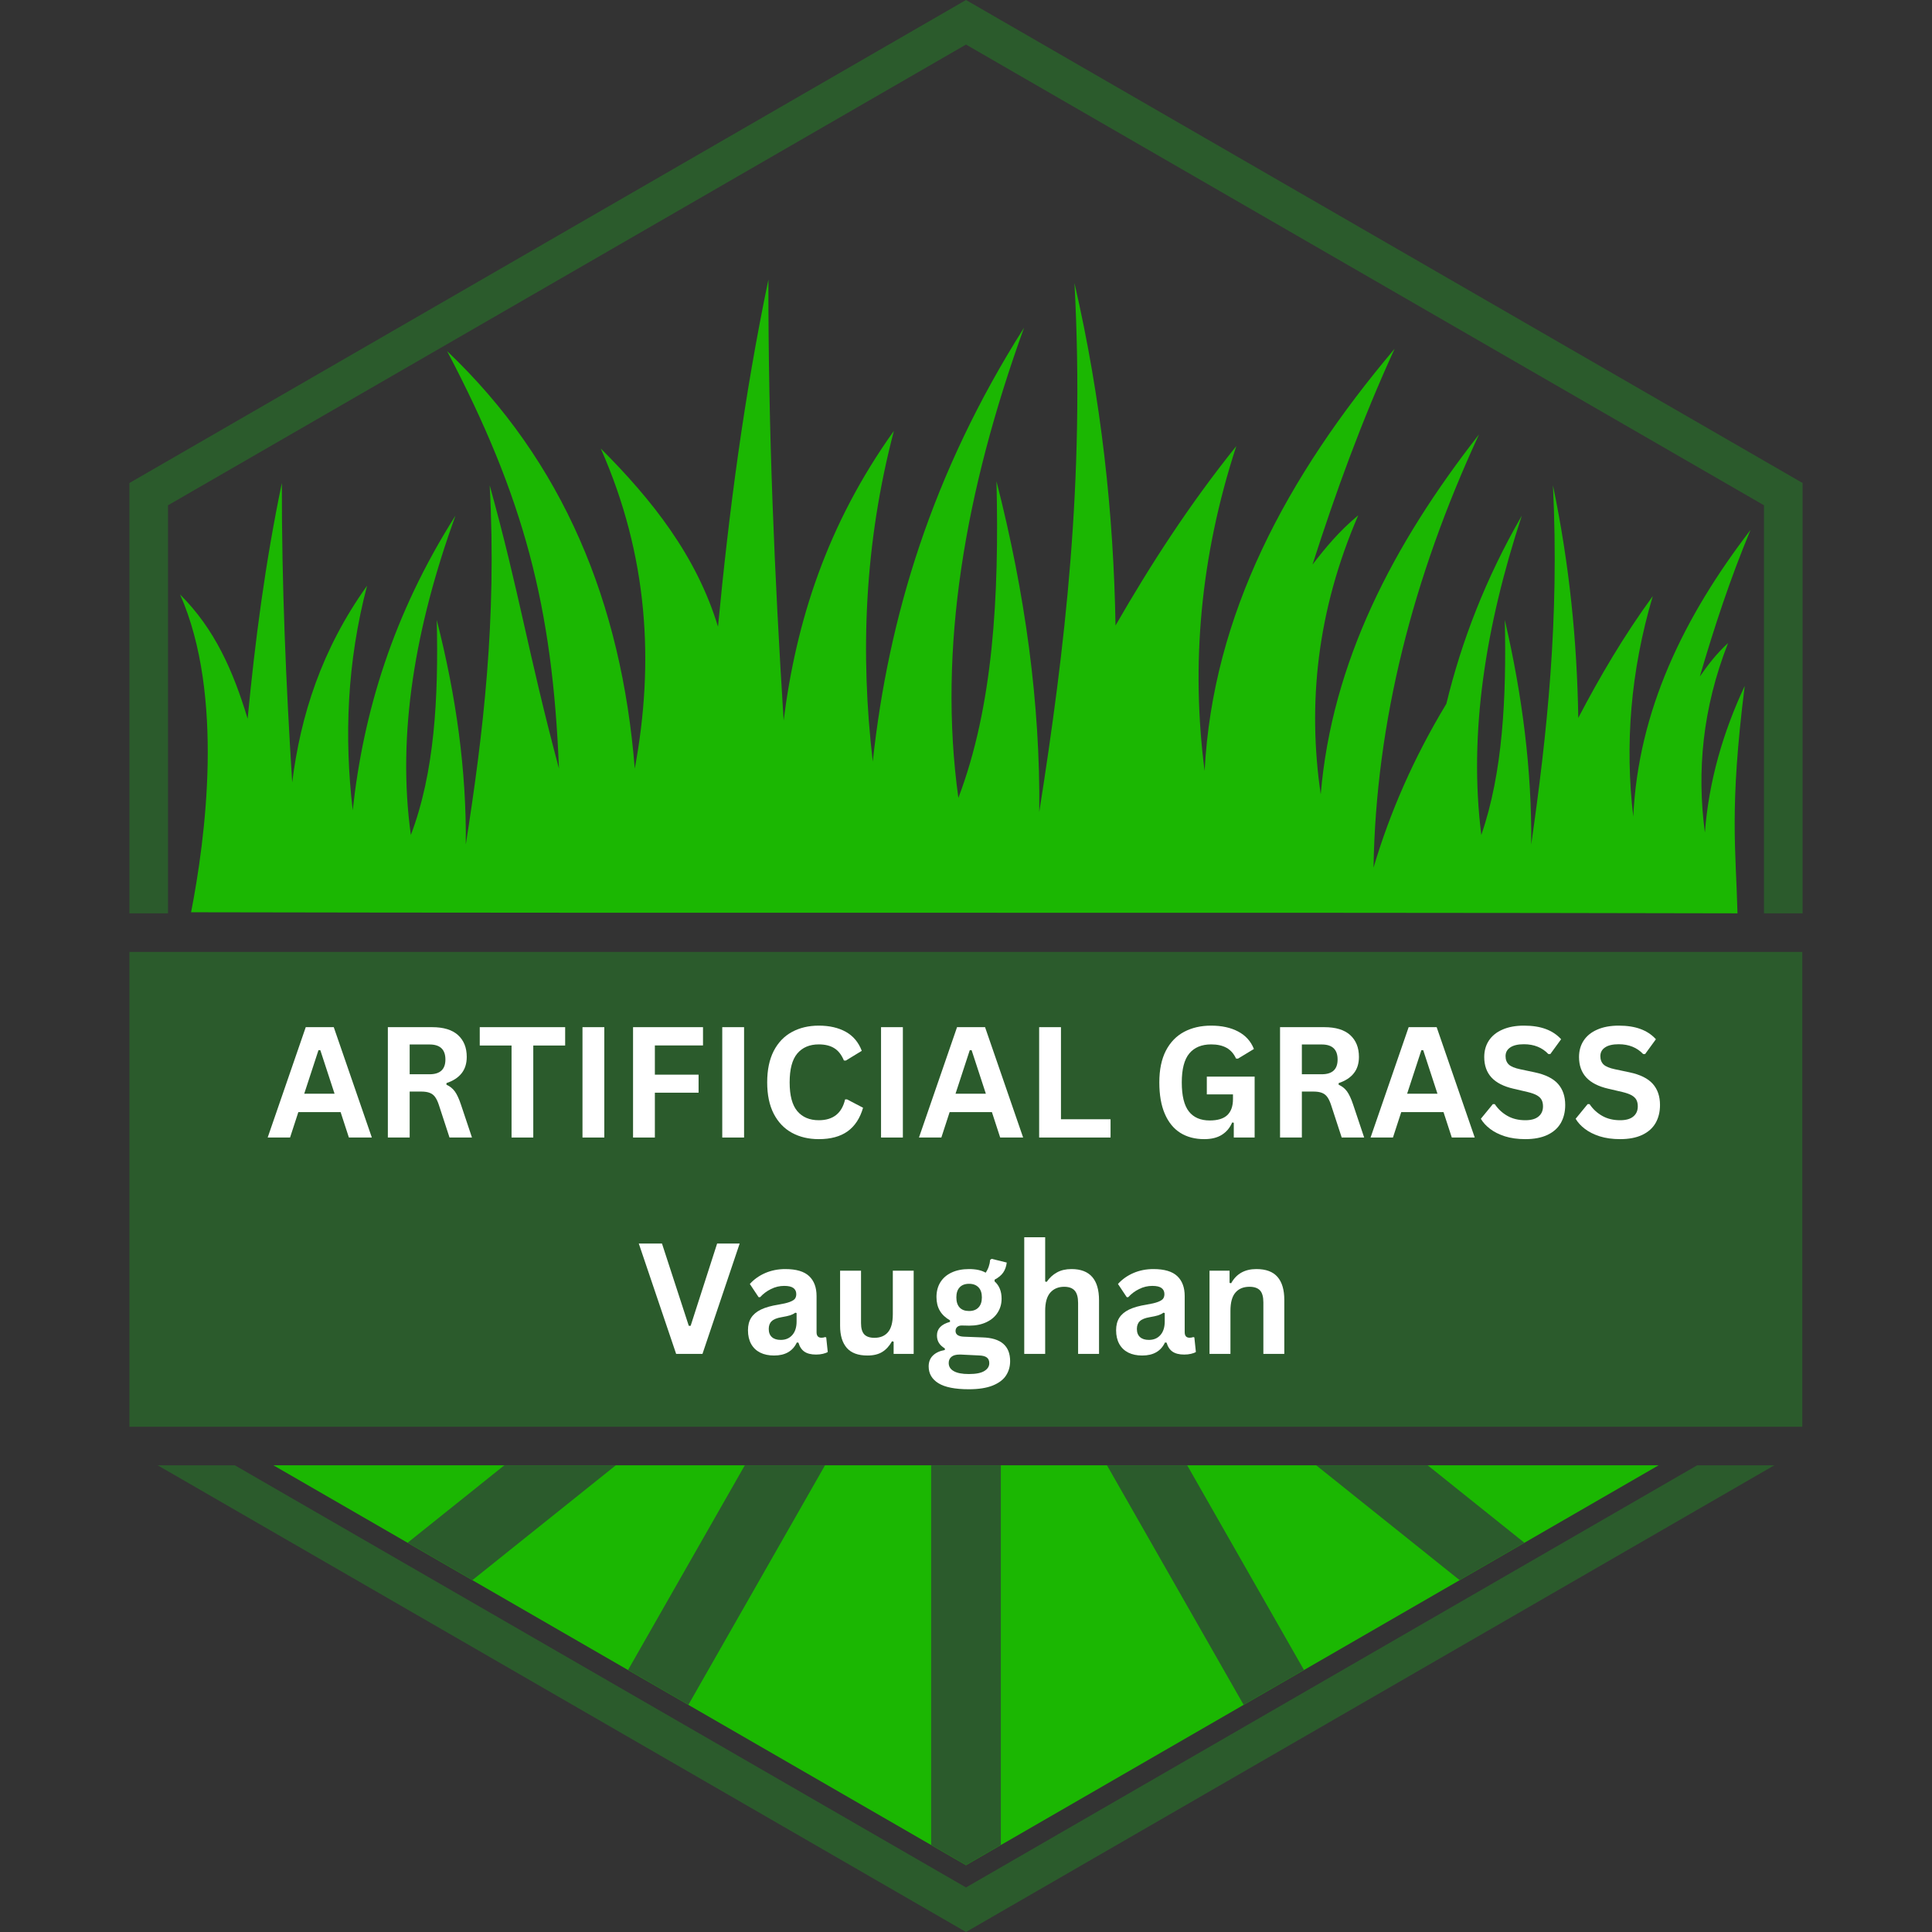 <svg xmlns="http://www.w3.org/2000/svg" xmlns:xlink="http://www.w3.org/1999/xlink" width="500" zoomAndPan="magnify" viewBox="0 0 375 375" height="500" preserveAspectRatio="xMidYMid meet" version="1.0"><rect x="0" y="0" width="375" height="375" fill="#333333" stroke="none"/><defs><g/><clipPath id="53be0abc02"><path d="M 25.078 0 L 349.828 0 L 349.828 178 L 25.078 178 Z M 25.078 0 " clip-rule="nonzero"/></clipPath><clipPath id="fee3b57a11"><path d="M 25.078 184 L 349.828 184 L 349.828 277 L 25.078 277 Z M 25.078 184 " clip-rule="nonzero"/></clipPath></defs><path fill="#1bb702" d="M 321.93 284.414 L 187.5 362.027 L 53.07 284.414 Z M 321.93 284.414 " fill-opacity="1" fill-rule="evenodd"/><path fill="#2b5b2c" d="M 91.684 306.707 L 79.113 299.449 L 97.891 284.414 L 119.527 284.414 Z M 133.609 330.914 L 121.898 324.152 L 144.566 284.414 L 160.133 284.414 Z M 194.262 358.125 L 187.5 362.027 L 180.738 358.125 L 180.738 284.414 L 194.262 284.414 Z M 253.102 324.152 L 241.391 330.914 L 214.863 284.414 L 230.434 284.414 Z M 295.887 299.449 L 283.316 306.707 L 255.473 284.414 L 277.109 284.414 Z M 295.887 299.449 " fill-opacity="1" fill-rule="evenodd"/><path fill="#2b5b2c" d="M 344.395 284.414 L 187.5 375 L 30.605 284.414 L 45.582 284.414 L 187.5 366.352 L 329.418 284.414 Z M 344.395 284.414 " fill-opacity="1" fill-rule="evenodd"/><g clip-path="url(#53be0abc02)"><path fill="#2b5b2c" d="M 187.5 0 L 349.879 93.75 L 349.879 177.277 L 342.387 177.277 L 342.387 98.074 L 187.5 8.648 L 32.613 98.074 L 32.613 177.277 L 25.121 177.277 L 25.121 93.75 Z M 187.5 0 " fill-opacity="1" fill-rule="evenodd"/></g><g clip-path="url(#fee3b57a11)"><path fill="#2b5b2c" d="M 25.121 184.766 L 349.875 184.766 L 349.875 276.926 L 25.121 276.926 Z M 25.121 184.766 " fill-opacity="1" fill-rule="evenodd"/></g><path fill="#1bb702" d="M 280.734 136.613 C 283.676 124.48 288.344 112.309 295.383 100.086 C 288.312 121.609 285.043 142.395 287.52 162.066 C 291.688 149.977 292.414 135.516 292.082 120.336 C 295.508 135.062 297.344 149.605 297.211 163.922 C 300.262 142.496 302.695 120.395 301.426 94.215 C 304.645 109.586 306.113 124.598 306.34 139.348 C 310.547 131.305 315.199 123.379 320.805 115.699 C 316.449 130.398 315.383 144.641 317.016 158.512 C 317.98 137.914 326.816 119.758 339.766 102.871 C 335.801 112.406 332.688 121.875 329.938 131.309 C 331.469 129.125 333.086 126.945 335.414 124.816 C 330.438 137.516 329.34 149.727 330.918 161.602 C 331.691 151.535 334.457 142.105 338.648 133.137 C 335.629 157.191 336.941 164.82 337.246 177.277 C 236.988 177.043 137.121 177.281 37.09 177.07 C 39.836 162.961 43.625 135.012 34.953 115.383 C 41.715 122.148 45.223 130.152 48.066 139.496 C 49.5 124.449 51.473 109.262 54.707 93.75 C 54.676 113.559 55.516 132.824 56.715 151.863 C 58.348 138.859 62.402 126.07 71.246 113.688 C 67.352 128.543 66.793 143.035 68.465 157.273 C 70.516 138.305 76.254 119.258 88.402 100.086 C 80.621 121.609 77.02 142.395 79.746 162.066 C 84.336 149.977 85.133 135.516 84.77 120.336 C 88.539 135.062 90.559 149.605 90.41 163.922 C 93.77 142.496 96.449 120.395 95.051 94.215 C 100.809 114.926 102.426 126.492 108.492 149.164 C 107.254 117.828 101.754 96.629 86.789 68.156 C 109.387 89.621 120.641 117.098 123.207 149.18 C 127.035 128.609 125.828 107.918 116.605 87.047 C 126.57 97.016 135.18 107.875 139.363 121.641 C 141.477 99.48 144.383 77.117 149.148 54.27 C 149.102 83.445 150.336 111.816 152.105 139.852 C 154.508 120.707 160.477 101.867 173.504 83.633 C 167.766 105.512 166.945 126.848 169.406 147.816 C 172.422 119.883 180.871 91.84 198.766 63.605 C 187.305 95.301 182.004 125.906 186.02 154.871 C 192.781 137.07 193.953 115.777 193.418 93.418 C 198.969 115.105 201.938 136.527 201.723 157.605 C 206.664 126.055 210.613 93.512 208.555 54.953 C 213.773 77.59 216.156 99.691 216.52 121.414 C 223.332 109.574 230.875 97.902 239.965 86.59 C 232.902 108.234 231.172 129.211 233.816 149.637 C 235.383 119.305 249.703 92.566 270.691 67.699 C 264.262 81.742 259.215 95.684 254.758 109.582 C 257.242 106.363 259.859 103.156 263.633 100.02 C 255.566 118.719 253.793 136.703 256.352 154.188 C 258.512 128.543 270.352 105.715 287.078 84.316 C 274.172 112.203 267.059 140.227 266.598 168.414 C 269.766 157.734 274.375 147.129 280.734 136.613 " fill-opacity="1" fill-rule="evenodd"/><g fill="#ffffff" fill-opacity="1"><g transform="translate(51.627, 220.794)"><g><path d="M 20.547 0 L 16.094 0 L 14.484 -4.938 L 6.281 -4.938 L 4.672 0 L 0.328 0 L 7.719 -21.422 L 13.156 -21.422 Z M 10.188 -16.953 L 7.422 -8.5 L 13.312 -8.5 L 10.547 -16.953 Z M 10.188 -16.953 "/></g></g><g transform="translate(72.501, 220.794)"><g><path d="M 2.781 0 L 2.781 -21.422 L 11.375 -21.422 C 13.594 -21.422 15.266 -20.91 16.391 -19.891 C 17.523 -18.867 18.094 -17.457 18.094 -15.656 C 18.094 -14.363 17.758 -13.301 17.094 -12.469 C 16.438 -11.633 15.457 -11 14.156 -10.562 L 14.156 -10.25 C 14.82 -9.957 15.363 -9.523 15.781 -8.953 C 16.195 -8.379 16.594 -7.523 16.969 -6.391 L 19.109 0 L 14.75 0 L 12.656 -6.406 C 12.438 -7.051 12.191 -7.551 11.922 -7.906 C 11.66 -8.258 11.32 -8.516 10.906 -8.672 C 10.488 -8.836 9.945 -8.922 9.281 -8.922 L 7.016 -8.922 L 7.016 0 Z M 10.875 -12.281 C 12.926 -12.281 13.953 -13.234 13.953 -15.141 C 13.953 -17.086 12.926 -18.062 10.875 -18.062 L 7.016 -18.062 L 7.016 -12.281 Z M 10.875 -12.281 "/></g></g><g transform="translate(92.525, 220.794)"><g><path d="M 17.172 -21.422 L 17.172 -17.859 L 10.984 -17.859 L 10.984 0 L 6.766 0 L 6.766 -17.859 L 0.594 -17.859 L 0.594 -21.422 Z M 17.172 -21.422 "/></g></g><g transform="translate(110.279, 220.794)"><g><path d="M 7.016 0 L 2.781 0 L 2.781 -21.422 L 7.016 -21.422 Z M 7.016 0 "/></g></g><g transform="translate(120.094, 220.794)"><g><path d="M 16.359 -21.422 L 16.359 -17.875 L 7.016 -17.875 L 7.016 -12.203 L 15.5 -12.203 L 15.5 -8.703 L 7.016 -8.703 L 7.016 0 L 2.781 0 L 2.781 -21.422 Z M 16.359 -21.422 "/></g></g><g transform="translate(137.408, 220.794)"><g><path d="M 7.016 0 L 2.781 0 L 2.781 -21.422 L 7.016 -21.422 Z M 7.016 0 "/></g></g><g transform="translate(147.223, 220.794)"><g><path d="M 11.703 0.312 C 9.734 0.312 7.992 -0.098 6.484 -0.922 C 4.984 -1.742 3.805 -2.977 2.953 -4.625 C 2.109 -6.27 1.688 -8.297 1.688 -10.703 C 1.688 -13.117 2.109 -15.148 2.953 -16.797 C 3.805 -18.441 4.984 -19.672 6.484 -20.484 C 7.992 -21.305 9.734 -21.719 11.703 -21.719 C 13.766 -21.719 15.516 -21.316 16.953 -20.516 C 18.391 -19.711 19.422 -18.484 20.047 -16.828 L 16.953 -14.938 L 16.578 -14.953 C 16.117 -16.066 15.492 -16.863 14.703 -17.344 C 13.922 -17.832 12.922 -18.078 11.703 -18.078 C 9.922 -18.078 8.531 -17.488 7.531 -16.312 C 6.539 -15.133 6.047 -13.266 6.047 -10.703 C 6.047 -8.16 6.539 -6.301 7.531 -5.125 C 8.531 -3.945 9.922 -3.359 11.703 -3.359 C 14.484 -3.359 16.188 -4.707 16.812 -7.406 L 17.188 -7.406 L 20.297 -5.781 C 19.711 -3.75 18.711 -2.223 17.297 -1.203 C 15.879 -0.191 14.016 0.312 11.703 0.312 Z M 11.703 0.312 "/></g></g><g transform="translate(168.229, 220.794)"><g><path d="M 7.016 0 L 2.781 0 L 2.781 -21.422 L 7.016 -21.422 Z M 7.016 0 "/></g></g><g transform="translate(178.043, 220.794)"><g><path d="M 20.547 0 L 16.094 0 L 14.484 -4.938 L 6.281 -4.938 L 4.672 0 L 0.328 0 L 7.719 -21.422 L 13.156 -21.422 Z M 10.188 -16.953 L 7.422 -8.5 L 13.312 -8.5 L 10.547 -16.953 Z M 10.188 -16.953 "/></g></g><g transform="translate(198.917, 220.794)"><g><path d="M 7.016 -21.422 L 7.016 -3.547 L 16.641 -3.547 L 16.641 0 L 2.781 0 L 2.781 -21.422 Z M 7.016 -21.422 "/></g></g><g transform="translate(216.261, 220.794)"><g/></g><g transform="translate(223.336, 220.794)"><g><path d="M 10.406 0.312 C 8.613 0.312 7.066 -0.094 5.766 -0.906 C 4.461 -1.727 3.457 -2.961 2.75 -4.609 C 2.039 -6.254 1.688 -8.285 1.688 -10.703 C 1.688 -13.148 2.109 -15.195 2.953 -16.844 C 3.805 -18.488 4.988 -19.711 6.5 -20.516 C 8.008 -21.316 9.758 -21.719 11.75 -21.719 C 13.801 -21.719 15.547 -21.336 16.984 -20.578 C 18.43 -19.816 19.453 -18.688 20.047 -17.188 L 16.953 -15.312 L 16.578 -15.328 C 16.141 -16.285 15.52 -16.984 14.719 -17.422 C 13.926 -17.859 12.938 -18.078 11.75 -18.078 C 9.906 -18.078 8.492 -17.492 7.516 -16.328 C 6.535 -15.16 6.047 -13.285 6.047 -10.703 C 6.047 -8.117 6.504 -6.238 7.422 -5.062 C 8.336 -3.895 9.688 -3.312 11.469 -3.312 C 13.008 -3.312 14.145 -3.656 14.875 -4.344 C 15.613 -5.039 15.984 -6.078 15.984 -7.453 L 15.984 -8.375 L 10.906 -8.375 L 10.906 -11.828 L 20.188 -11.828 L 20.188 0 L 16.141 0 L 16.141 -2.875 L 15.828 -2.922 C 15.391 -1.891 14.723 -1.094 13.828 -0.531 C 12.941 0.031 11.801 0.312 10.406 0.312 Z M 10.406 0.312 "/></g></g><g transform="translate(245.675, 220.794)"><g><path d="M 2.781 0 L 2.781 -21.422 L 11.375 -21.422 C 13.594 -21.422 15.266 -20.91 16.391 -19.891 C 17.523 -18.867 18.094 -17.457 18.094 -15.656 C 18.094 -14.363 17.758 -13.301 17.094 -12.469 C 16.438 -11.633 15.457 -11 14.156 -10.562 L 14.156 -10.25 C 14.82 -9.957 15.363 -9.523 15.781 -8.953 C 16.195 -8.379 16.594 -7.523 16.969 -6.391 L 19.109 0 L 14.75 0 L 12.656 -6.406 C 12.438 -7.051 12.191 -7.551 11.922 -7.906 C 11.66 -8.258 11.32 -8.516 10.906 -8.672 C 10.488 -8.836 9.945 -8.922 9.281 -8.922 L 7.016 -8.922 L 7.016 0 Z M 10.875 -12.281 C 12.926 -12.281 13.953 -13.234 13.953 -15.141 C 13.953 -17.086 12.926 -18.062 10.875 -18.062 L 7.016 -18.062 L 7.016 -12.281 Z M 10.875 -12.281 "/></g></g><g transform="translate(265.699, 220.794)"><g><path d="M 20.547 0 L 16.094 0 L 14.484 -4.938 L 6.281 -4.938 L 4.672 0 L 0.328 0 L 7.719 -21.422 L 13.156 -21.422 Z M 10.188 -16.953 L 7.422 -8.5 L 13.312 -8.5 L 10.547 -16.953 Z M 10.188 -16.953 "/></g></g><g transform="translate(286.573, 220.794)"><g><path d="M 9.5 0.312 C 8.008 0.312 6.688 0.129 5.531 -0.234 C 4.375 -0.609 3.41 -1.094 2.641 -1.688 C 1.867 -2.281 1.273 -2.93 0.859 -3.641 L 3.188 -6.484 L 3.562 -6.484 C 4.207 -5.523 5.023 -4.766 6.016 -4.203 C 7.004 -3.641 8.164 -3.359 9.5 -3.359 C 10.625 -3.359 11.473 -3.598 12.047 -4.078 C 12.629 -4.555 12.922 -5.211 12.922 -6.047 C 12.922 -6.555 12.828 -6.984 12.641 -7.328 C 12.453 -7.672 12.145 -7.961 11.719 -8.203 C 11.289 -8.441 10.707 -8.648 9.969 -8.828 L 7.219 -9.469 C 5.301 -9.906 3.867 -10.633 2.922 -11.656 C 1.984 -12.676 1.516 -14 1.516 -15.625 C 1.516 -16.844 1.816 -17.91 2.422 -18.828 C 3.023 -19.742 3.906 -20.453 5.062 -20.953 C 6.219 -21.461 7.602 -21.719 9.219 -21.719 C 10.863 -21.719 12.273 -21.5 13.453 -21.062 C 14.629 -20.633 15.625 -19.973 16.438 -19.078 L 14.344 -16.203 L 13.969 -16.203 C 13.363 -16.836 12.672 -17.312 11.891 -17.625 C 11.109 -17.945 10.219 -18.109 9.219 -18.109 C 8.051 -18.109 7.164 -17.898 6.562 -17.484 C 5.957 -17.078 5.656 -16.516 5.656 -15.797 C 5.656 -15.117 5.863 -14.578 6.281 -14.172 C 6.707 -13.773 7.445 -13.469 8.5 -13.25 L 11.312 -12.656 C 13.383 -12.219 14.891 -11.473 15.828 -10.422 C 16.766 -9.367 17.234 -8 17.234 -6.312 C 17.234 -4.977 16.945 -3.812 16.375 -2.812 C 15.801 -1.82 14.93 -1.051 13.766 -0.5 C 12.609 0.039 11.188 0.312 9.5 0.312 Z M 9.5 0.312 "/></g></g><g transform="translate(304.972, 220.794)"><g><path d="M 9.5 0.312 C 8.008 0.312 6.688 0.129 5.531 -0.234 C 4.375 -0.609 3.41 -1.094 2.641 -1.688 C 1.867 -2.281 1.273 -2.93 0.859 -3.641 L 3.188 -6.484 L 3.562 -6.484 C 4.207 -5.523 5.023 -4.766 6.016 -4.203 C 7.004 -3.641 8.164 -3.359 9.5 -3.359 C 10.625 -3.359 11.473 -3.598 12.047 -4.078 C 12.629 -4.555 12.922 -5.211 12.922 -6.047 C 12.922 -6.555 12.828 -6.984 12.641 -7.328 C 12.453 -7.672 12.145 -7.961 11.719 -8.203 C 11.289 -8.441 10.707 -8.648 9.969 -8.828 L 7.219 -9.469 C 5.301 -9.906 3.867 -10.633 2.922 -11.656 C 1.984 -12.676 1.516 -14 1.516 -15.625 C 1.516 -16.844 1.816 -17.91 2.422 -18.828 C 3.023 -19.742 3.906 -20.453 5.062 -20.953 C 6.219 -21.461 7.602 -21.719 9.219 -21.719 C 10.863 -21.719 12.273 -21.5 13.453 -21.062 C 14.629 -20.633 15.625 -19.973 16.438 -19.078 L 14.344 -16.203 L 13.969 -16.203 C 13.363 -16.836 12.672 -17.312 11.891 -17.625 C 11.109 -17.945 10.219 -18.109 9.219 -18.109 C 8.051 -18.109 7.164 -17.898 6.562 -17.484 C 5.957 -17.078 5.656 -16.516 5.656 -15.797 C 5.656 -15.117 5.863 -14.578 6.281 -14.172 C 6.707 -13.773 7.445 -13.469 8.5 -13.25 L 11.312 -12.656 C 13.383 -12.219 14.891 -11.473 15.828 -10.422 C 16.766 -9.367 17.234 -8 17.234 -6.312 C 17.234 -4.977 16.945 -3.812 16.375 -2.812 C 15.801 -1.82 14.93 -1.051 13.766 -0.5 C 12.609 0.039 11.188 0.312 9.5 0.312 Z M 9.5 0.312 "/></g></g></g><g fill="#ffffff" fill-opacity="1"><g transform="translate(123.615, 262.794)"><g><path d="M 12.734 0 L 7.625 0 L 0.375 -21.422 L 4.875 -21.422 L 10.078 -5.453 L 10.438 -5.453 L 15.578 -21.422 L 19.953 -21.422 Z M 12.734 0 "/></g></g><g transform="translate(143.947, 262.794)"><g><path d="M 6.297 0.312 C 5.266 0.312 4.367 0.125 3.609 -0.25 C 2.848 -0.633 2.258 -1.195 1.844 -1.938 C 1.438 -2.676 1.234 -3.562 1.234 -4.594 C 1.234 -5.551 1.438 -6.352 1.844 -7 C 2.258 -7.656 2.895 -8.191 3.75 -8.609 C 4.613 -9.023 5.738 -9.344 7.125 -9.562 C 8.082 -9.719 8.812 -9.891 9.312 -10.078 C 9.82 -10.266 10.164 -10.473 10.344 -10.703 C 10.52 -10.941 10.609 -11.242 10.609 -11.609 C 10.609 -12.117 10.426 -12.508 10.062 -12.781 C 9.695 -13.062 9.098 -13.203 8.266 -13.203 C 7.367 -13.203 6.516 -13 5.703 -12.594 C 4.891 -12.195 4.188 -11.672 3.594 -11.016 L 3.297 -11.016 L 1.594 -13.578 C 2.414 -14.484 3.414 -15.191 4.594 -15.703 C 5.781 -16.211 7.07 -16.469 8.469 -16.469 C 10.602 -16.469 12.148 -16.008 13.109 -15.094 C 14.066 -14.188 14.547 -12.898 14.547 -11.234 L 14.547 -4.219 C 14.547 -3.5 14.863 -3.141 15.5 -3.141 C 15.738 -3.141 15.977 -3.18 16.219 -3.266 L 16.422 -3.203 L 16.719 -0.375 C 16.488 -0.227 16.172 -0.109 15.766 -0.016 C 15.367 0.078 14.93 0.125 14.453 0.125 C 13.492 0.125 12.738 -0.062 12.188 -0.438 C 11.645 -0.812 11.258 -1.395 11.031 -2.188 L 10.719 -2.219 C 9.926 -0.531 8.453 0.312 6.297 0.312 Z M 7.594 -2.719 C 8.531 -2.719 9.273 -3.031 9.828 -3.656 C 10.391 -4.289 10.672 -5.172 10.672 -6.297 L 10.672 -7.938 L 10.406 -8 C 10.156 -7.801 9.832 -7.633 9.438 -7.5 C 9.039 -7.375 8.473 -7.25 7.734 -7.125 C 6.859 -6.977 6.227 -6.723 5.844 -6.359 C 5.457 -6.004 5.266 -5.5 5.266 -4.844 C 5.266 -4.156 5.469 -3.629 5.875 -3.266 C 6.281 -2.898 6.852 -2.719 7.594 -2.719 Z M 7.594 -2.719 "/></g></g><g transform="translate(160.983, 262.794)"><g><path d="M 7.391 0.312 C 5.578 0.312 4.238 -0.18 3.375 -1.172 C 2.508 -2.172 2.078 -3.598 2.078 -5.453 L 2.078 -16.156 L 6.141 -16.156 L 6.141 -5.969 C 6.141 -4.977 6.348 -4.254 6.766 -3.797 C 7.191 -3.348 7.852 -3.125 8.75 -3.125 C 9.875 -3.125 10.75 -3.488 11.375 -4.219 C 12 -4.957 12.312 -6.117 12.312 -7.703 L 12.312 -16.156 L 16.359 -16.156 L 16.359 0 L 12.469 0 L 12.469 -2.375 L 12.156 -2.453 C 11.633 -1.523 11 -0.832 10.25 -0.375 C 9.508 0.082 8.555 0.312 7.391 0.312 Z M 7.391 0.312 "/></g></g><g transform="translate(179.675, 262.794)"><g><path d="M 8.375 6.859 C 5.707 6.859 3.738 6.469 2.469 5.688 C 1.207 4.906 0.578 3.816 0.578 2.422 C 0.578 1.566 0.848 0.867 1.391 0.328 C 1.93 -0.211 2.707 -0.578 3.719 -0.766 L 3.719 -1.062 C 3.176 -1.395 2.785 -1.766 2.547 -2.172 C 2.305 -2.578 2.188 -3.051 2.188 -3.594 C 2.188 -4.883 3.031 -5.758 4.719 -6.219 L 4.719 -6.516 C 3.844 -7.016 3.188 -7.633 2.75 -8.375 C 2.312 -9.113 2.094 -10.004 2.094 -11.047 C 2.094 -12.117 2.336 -13.062 2.828 -13.875 C 3.328 -14.695 4.051 -15.332 5 -15.781 C 5.957 -16.238 7.098 -16.469 8.422 -16.469 C 9.766 -16.469 10.836 -16.234 11.641 -15.766 C 12.141 -16.484 12.43 -17.316 12.516 -18.266 L 12.812 -18.453 L 15.734 -17.734 C 15.641 -16.961 15.41 -16.316 15.047 -15.797 C 14.691 -15.273 14.133 -14.812 13.375 -14.406 L 13.375 -14.078 C 14.281 -13.273 14.734 -12.156 14.734 -10.719 C 14.734 -9.727 14.484 -8.836 13.984 -8.047 C 13.492 -7.254 12.77 -6.629 11.812 -6.172 C 10.863 -5.711 9.734 -5.484 8.422 -5.484 L 7.812 -5.5 C 7.414 -5.508 7.141 -5.516 6.984 -5.516 C 6.617 -5.516 6.328 -5.414 6.109 -5.219 C 5.898 -5.02 5.797 -4.766 5.797 -4.453 C 5.797 -4.109 5.93 -3.844 6.203 -3.656 C 6.484 -3.469 6.883 -3.363 7.406 -3.344 L 11.031 -3.203 C 14.602 -3.098 16.391 -1.562 16.391 1.406 C 16.391 2.445 16.125 3.375 15.594 4.188 C 15.062 5.008 14.195 5.66 13 6.141 C 11.812 6.617 10.27 6.859 8.375 6.859 Z M 8.422 -8.328 C 9.203 -8.328 9.812 -8.555 10.25 -9.016 C 10.688 -9.473 10.906 -10.125 10.906 -10.969 C 10.906 -11.82 10.688 -12.473 10.25 -12.922 C 9.812 -13.379 9.203 -13.609 8.422 -13.609 C 7.629 -13.609 7.02 -13.379 6.594 -12.922 C 6.164 -12.473 5.953 -11.82 5.953 -10.969 C 5.953 -10.113 6.164 -9.457 6.594 -9 C 7.02 -8.551 7.629 -8.328 8.422 -8.328 Z M 8.375 3.906 C 9.758 3.906 10.766 3.707 11.391 3.312 C 12.023 2.926 12.344 2.422 12.344 1.797 C 12.344 1.297 12.18 0.926 11.859 0.688 C 11.535 0.445 11.023 0.316 10.328 0.297 L 7.141 0.141 C 7.023 0.141 6.922 0.133 6.828 0.125 C 6.734 0.125 6.645 0.125 6.562 0.125 C 5.875 0.125 5.352 0.27 5 0.562 C 4.645 0.852 4.469 1.254 4.469 1.766 C 4.469 2.453 4.797 2.977 5.453 3.344 C 6.109 3.719 7.082 3.906 8.375 3.906 Z M 8.375 3.906 "/></g></g><g transform="translate(196.477, 262.794)"><g><path d="M 2.328 0 L 2.328 -22.641 L 6.391 -22.641 L 6.391 -14.047 L 6.688 -13.984 C 7.227 -14.773 7.891 -15.383 8.672 -15.812 C 9.453 -16.25 10.395 -16.469 11.5 -16.469 C 15.062 -16.469 16.844 -14.445 16.844 -10.406 L 16.844 0 L 12.781 0 L 12.781 -9.891 C 12.781 -10.992 12.562 -11.789 12.125 -12.281 C 11.688 -12.781 11.004 -13.031 10.078 -13.031 C 8.941 -13.031 8.039 -12.648 7.375 -11.891 C 6.719 -11.141 6.391 -9.961 6.391 -8.359 L 6.391 0 Z M 2.328 0 "/></g></g><g transform="translate(215.402, 262.794)"><g><path d="M 6.297 0.312 C 5.266 0.312 4.367 0.125 3.609 -0.25 C 2.848 -0.633 2.258 -1.195 1.844 -1.938 C 1.438 -2.676 1.234 -3.562 1.234 -4.594 C 1.234 -5.551 1.438 -6.352 1.844 -7 C 2.258 -7.656 2.895 -8.191 3.75 -8.609 C 4.613 -9.023 5.738 -9.344 7.125 -9.562 C 8.082 -9.719 8.812 -9.891 9.312 -10.078 C 9.82 -10.266 10.164 -10.473 10.344 -10.703 C 10.52 -10.941 10.609 -11.242 10.609 -11.609 C 10.609 -12.117 10.426 -12.508 10.062 -12.781 C 9.695 -13.062 9.098 -13.203 8.266 -13.203 C 7.367 -13.203 6.516 -13 5.703 -12.594 C 4.891 -12.195 4.188 -11.672 3.594 -11.016 L 3.297 -11.016 L 1.594 -13.578 C 2.414 -14.484 3.414 -15.191 4.594 -15.703 C 5.781 -16.211 7.07 -16.469 8.469 -16.469 C 10.602 -16.469 12.148 -16.008 13.109 -15.094 C 14.066 -14.188 14.547 -12.898 14.547 -11.234 L 14.547 -4.219 C 14.547 -3.5 14.863 -3.141 15.5 -3.141 C 15.738 -3.141 15.977 -3.18 16.219 -3.266 L 16.422 -3.203 L 16.719 -0.375 C 16.488 -0.227 16.172 -0.109 15.766 -0.016 C 15.367 0.078 14.93 0.125 14.453 0.125 C 13.492 0.125 12.738 -0.062 12.188 -0.438 C 11.645 -0.812 11.258 -1.395 11.031 -2.188 L 10.719 -2.219 C 9.926 -0.531 8.453 0.312 6.297 0.312 Z M 7.594 -2.719 C 8.531 -2.719 9.273 -3.031 9.828 -3.656 C 10.391 -4.289 10.672 -5.172 10.672 -6.297 L 10.672 -7.938 L 10.406 -8 C 10.156 -7.801 9.832 -7.633 9.438 -7.5 C 9.039 -7.375 8.473 -7.25 7.734 -7.125 C 6.859 -6.977 6.227 -6.723 5.844 -6.359 C 5.457 -6.004 5.266 -5.5 5.266 -4.844 C 5.266 -4.156 5.469 -3.629 5.875 -3.266 C 6.281 -2.898 6.852 -2.719 7.594 -2.719 Z M 7.594 -2.719 "/></g></g><g transform="translate(232.438, 262.794)"><g><path d="M 2.328 0 L 2.328 -16.156 L 6.219 -16.156 L 6.219 -13.781 L 6.531 -13.719 C 7.539 -15.551 9.172 -16.469 11.422 -16.469 C 13.285 -16.469 14.656 -15.957 15.531 -14.938 C 16.406 -13.926 16.844 -12.445 16.844 -10.5 L 16.844 0 L 12.781 0 L 12.781 -10 C 12.781 -11.07 12.566 -11.844 12.141 -12.312 C 11.711 -12.789 11.023 -13.031 10.078 -13.031 C 8.91 -13.031 8.004 -12.656 7.359 -11.906 C 6.711 -11.156 6.391 -9.973 6.391 -8.359 L 6.391 0 Z M 2.328 0 "/></g></g></g></svg>